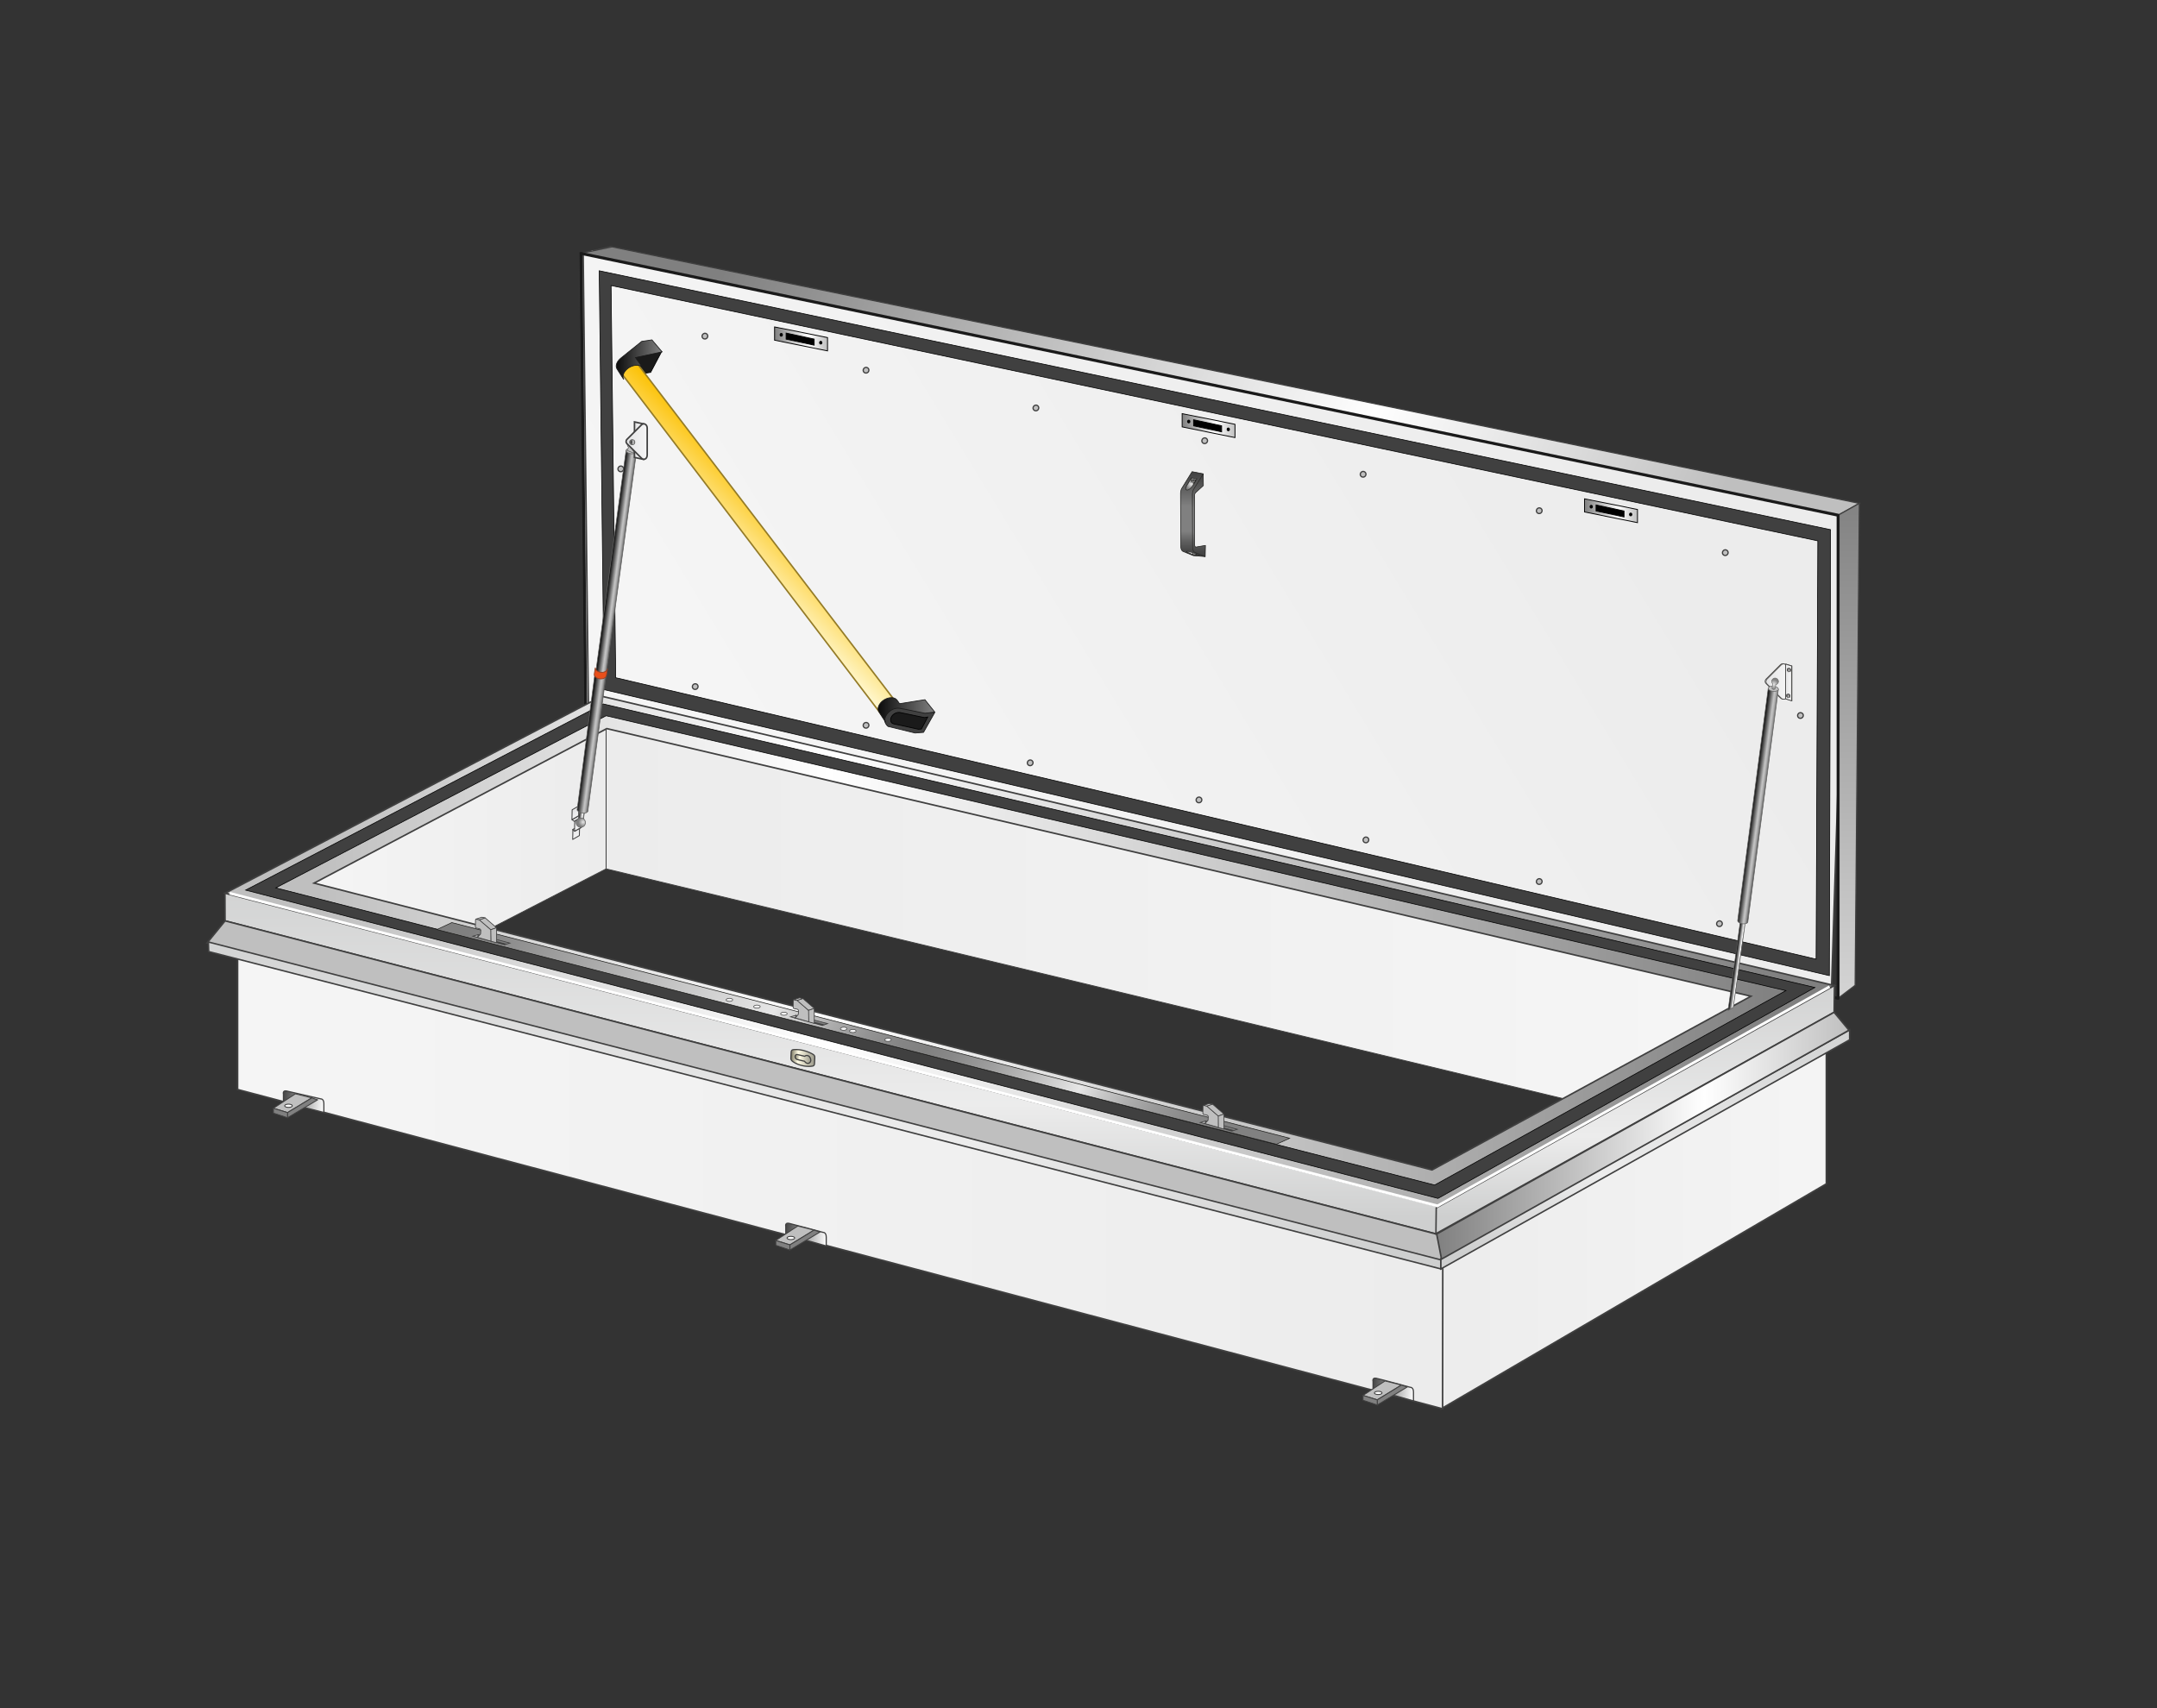<?xml version="1.0" encoding="utf-8"?>
<!-- Generator: Adobe Illustrator 23.0.6, SVG Export Plug-In . SVG Version: 6.00 Build 0)  -->
<svg version="1.1" id="corr._zuigers_en_slotplaat" xmlns="http://www.w3.org/2000/svg" xmlns:xlink="http://www.w3.org/1999/xlink"
	 x="0px" y="0px" width="2000px" height="1584px" viewBox="0 0 2000 1584" style="enable-background:new 0 0 2000 1584;"
	 xml:space="preserve">
<rect x="0" y="0" width="2000" height="1584" fill="#333333" stroke="none"/>
<style type="text/css">
	.st0{fill:url(#SVGID_1_);stroke:#404040;stroke-width:1.083;}
	.st1{fill:url(#SVGID_2_);stroke:#404040;stroke-width:1.444;}
	.st2{fill:none;stroke:#FFFFFF;stroke-width:1.806;}
	.st3{fill:url(#SVGID_3_);stroke:#404040;stroke-width:1.083;}
	.st4{fill:url(#SVGID_4_);stroke:#404040;stroke-width:1.083;}
	.st5{fill:#404040;stroke:#000000;stroke-width:0.618;}
	.st6{fill:#BFBFBF;stroke:#404040;stroke-width:1.165;}
	.st7{fill:none;stroke:#1A1A1A;stroke-width:2.723;stroke-linejoin:round;}
	.st8{fill:#1A1A1A;stroke:#000000;stroke-width:0.709;}
	.st9{fill:url(#SVGID_5_);stroke:#947B27;stroke-width:1.415;}
	.st10{fill:#404040;stroke:#1A1A1A;stroke-width:0.681;}
	.st11{fill:url(#SVGID_6_);stroke:#1A1A1A;stroke-width:0.681;}
	.st12{fill:url(#SVGID_7_);stroke:#1A1A1A;stroke-width:0.681;}
	.st13{fill:url(#SVGID_8_);stroke:#404040;stroke-width:0.817;}
	.st14{fill:url(#SVGID_9_);stroke:#404040;stroke-width:0.817;}
	.st15{fill:url(#SVGID_10_);stroke:#404040;stroke-width:1.444;}
	.st16{fill:url(#SVGID_11_);stroke:#404040;stroke-width:1.444;}
	.st17{fill:url(#SVGID_12_);stroke:#404040;stroke-width:1.444;}
	.st18{fill:url(#SVGID_13_);stroke:#404040;stroke-width:1.362;}
	.st19{fill:#BFBFBF;stroke:#404040;stroke-width:1.444;}
	.st20{fill:url(#SVGID_14_);stroke:#404040;stroke-width:1.362;}
	.st21{fill:url(#SVGID_15_);stroke:#404040;stroke-width:1.362;}
	.st22{fill:url(#SVGID_16_);stroke:#404040;stroke-width:1.362;}
	.st23{fill:none;stroke:#FFFFFF;stroke-width:2.528;}
	.st24{fill:url(#SVGID_17_);stroke:#404040;stroke-width:1.444;}
	.st25{fill:url(#SVGID_18_);stroke:#404040;stroke-width:1.089;}
	.st26{fill:url(#SVGID_19_);stroke:#404040;stroke-width:1.089;}
	.st27{fill:url(#SVGID_20_);stroke:#1A1A18;stroke-width:0.569;stroke-miterlimit:10;}
	.st28{fill:url(#SVGID_21_);stroke:#404040;stroke-width:0.569;stroke-miterlimit:10;}
	.st29{fill:url(#SVGID_22_);stroke:#404040;stroke-width:0.569;stroke-miterlimit:10;}
	.st30{fill:url(#SVGID_23_);stroke:#404040;stroke-width:0.569;stroke-miterlimit:10;}
	.st31{fill:url(#SVGID_24_);stroke:#404040;stroke-width:0.569;stroke-miterlimit:10;}
	.st32{fill:url(#SVGID_25_);stroke:#404040;stroke-width:0.569;stroke-miterlimit:10;}
	.st33{fill:url(#SVGID_26_);stroke:#404040;stroke-width:0.569;stroke-miterlimit:10;}
	.st34{fill:#BFBFBF;stroke:#404040;stroke-width:0.681;stroke-miterlimit:10;}
	.st35{fill:#404040;stroke:#404040;stroke-width:0.681;stroke-miterlimit:10;}
	.st36{fill:#808080;stroke:#404040;stroke-width:0.681;stroke-miterlimit:10;}
	.st37{fill:#BFBFBF;stroke:#404040;stroke-width:0.681;stroke-linejoin:round;stroke-miterlimit:10;}
	.st38{fill:url(#SVGID_27_);stroke:#404040;stroke-width:1.089;}
	.st39{fill:#BFBFBF;stroke:#404040;stroke-width:0.859;}
	.st40{fill:#808080;stroke:#404040;stroke-width:0.859;}
	.st41{fill:#FFFFFF;stroke:#404040;stroke-width:0.859;}
	.st42{fill:url(#SVGID_28_);stroke:#404040;stroke-width:1.089;}
	.st43{fill:url(#SVGID_29_);stroke:#404040;stroke-width:1.089;}
	.st44{fill:url(#SVGID_30_);}
	.st45{fill:url(#SVGID_31_);}
	.st46{fill:none;stroke:#1A1A18;stroke-width:0.569;stroke-linejoin:round;stroke-miterlimit:10;}
	.st47{fill:url(#SVGID_32_);stroke:#1A1A18;stroke-width:0.569;stroke-miterlimit:10;}
	.st48{fill:none;stroke:#1A1A18;stroke-width:0.569;stroke-miterlimit:10;}
	.st49{fill:url(#SVGID_33_);stroke:#1A1A18;stroke-width:0.569;stroke-miterlimit:10;}
	.st50{fill:url(#SVGID_34_);stroke:#000000;stroke-width:0.776;}
	.st51{stroke:#000000;stroke-width:0.776;}
	.st52{stroke:#000000;stroke-width:0.996;}
	.st53{fill:url(#SVGID_35_);stroke:#000000;stroke-width:0.776;}
	.st54{fill:url(#SVGID_36_);stroke:#000000;stroke-width:0.776;}
	.st55{fill:url(#SVGID_37_);stroke:#404040;stroke-width:0.817;stroke-linejoin:round;}
	.st56{fill:url(#SVGID_38_);stroke:#404040;stroke-width:0.817;stroke-linejoin:round;}
	.st57{fill:url(#SVGID_39_);stroke:#404040;stroke-width:0.817;stroke-linejoin:round;}
	.st58{fill:url(#SVGID_40_);stroke:#404040;stroke-width:0.817;stroke-linejoin:round;}
	.st59{fill:url(#SVGID_41_);stroke:#404040;stroke-width:0.817;stroke-linejoin:round;}
	.st60{fill:url(#SVGID_42_);stroke:#626261;stroke-width:0.589;}
	.st61{fill:url(#SVGID_43_);stroke:#626261;stroke-width:0.589;}
	.st62{fill:#BFBFBF;stroke:#626261;stroke-width:0.589;}
	.st63{fill:url(#SVGID_44_);stroke:#626261;stroke-width:0.589;}
	.st64{fill:url(#SVGID_45_);stroke:#404040;stroke-width:1.444;}
	.st65{fill:url(#SVGID_46_);stroke:#404040;stroke-width:1.444;}
	.st66{fill:url(#SVGID_47_);stroke:#626261;stroke-width:0.589;}
	.st67{fill:url(#SVGID_48_);stroke:#626261;stroke-width:0.589;}
	.st68{fill:#E84F1A;stroke:#924025;stroke-width:0.735;}
	.st69{fill:url(#SVGID_49_);stroke:#626261;stroke-width:0.589;}
	.st70{fill:url(#SVGID_50_);stroke:#626261;stroke-width:0.589;}
	.st71{fill:url(#SVGID_51_);stroke:#404040;stroke-width:0.681;}
	.st72{fill:url(#SVGID_52_);stroke:#404040;stroke-width:0.681;}
	.st73{fill:url(#SVGID_53_);stroke:#626261;stroke-width:0.569;}
	.st74{fill:#BFBFBF;stroke:#626261;stroke-width:0.569;}
	.st75{fill:url(#SVGID_54_);stroke:#626261;stroke-width:0.433;}
	.st76{fill:url(#SVGID_55_);stroke:#404040;stroke-width:0.681;}
	.st77{fill:url(#SVGID_56_);stroke:#404040;stroke-width:0.681;}
	.st78{fill:url(#SVGID_57_);}
	.st79{fill:url(#SVGID_58_);}
	.st80{fill:url(#SVGID_59_);}
	.st81{fill:none;stroke:#575656;stroke-width:0.569;stroke-miterlimit:10;}
	.st82{fill:url(#SVGID_60_);}
	.st83{fill:url(#SVGID_61_);}
	.st84{fill:url(#SVGID_62_);}
	.st85{fill:url(#SVGID_63_);}
</style>
<g>
	
		<linearGradient id="SVGID_1_" gradientUnits="userSpaceOnUse" x1="2799.428" y1="799.318" x2="2799.428" y2="1867.105" gradientTransform="matrix(-1 0 0 -1 3351.294 1581.89)">
		<stop  offset="0" style="stop-color:#FFFFFF"/>
		<stop  offset="1" style="stop-color:#000000"/>
	</linearGradient>
	<polygon class="st0" points="566.3,228.6 537.5,235.4 542.1,659.1 561.1,648.6 	"/>
	
		<linearGradient id="SVGID_2_" gradientUnits="userSpaceOnUse" x1="633.312" y1="908.366" x2="1138.222" y2="1413.276" gradientTransform="matrix(0.968 -2.110000e-02 0.403 -0.951 -216.553 1711.378)">
		<stop  offset="0" style="stop-color:#F5F5F5"/>
		<stop  offset="0.995" style="stop-color:#ECECEC"/>
		<stop  offset="1" style="stop-color:#ECECEC"/>
	</linearGradient>
	<polygon class="st1" points="1697.9,925.9 545.5,652.7 540.7,235.2 1712.2,477.8 	"/>
	<polyline class="st2" points="548.5,233.1 1716.9,476.8 1713.8,909.7 	"/>
	<line class="st2" x1="1716.9" y1="476.8" x2="1722.1" y2="467.4"/>
	
		<linearGradient id="SVGID_3_" gradientUnits="userSpaceOnUse" x1="1346.14" y1="1388.208" x2="289.036" y2="1388.208" gradientTransform="matrix(0.968 -2.110000e-02 0.403 -0.951 -216.553 1691.104)">
		<stop  offset="0" style="stop-color:#BFBFBF"/>
		<stop  offset="0.35" style="stop-color:#FFFFFF"/>
		<stop  offset="1" style="stop-color:#808080"/>
	</linearGradient>
	<polygon class="st3" points="538.6,235 567.4,228.9 1724,466.8 1704.3,477.8 	"/>
	
		<linearGradient id="SVGID_4_" gradientUnits="userSpaceOnUse" x1="1637.223" y1="414.344" x2="1637.223" y2="1850.536" gradientTransform="matrix(-1 0 0 -1 3351.294 1581.89)">
		<stop  offset="0" style="stop-color:#FFFFFF"/>
		<stop  offset="1" style="stop-color:#000000"/>
	</linearGradient>
	<polygon class="st4" points="1724,466.8 1704.3,477.8 1704.2,925.9 1720.1,913.8 	"/>
	<path class="st5" d="M560.1,639.6l1136.1,265.2l1.1-413.6L555.6,251.1L560.1,639.6z M570.9,628.5l-4.3-363.7l1118.9,236.8
		l-1.6,387.9L570.9,628.5z"/>
	<path class="st6" d="M804.6,341.2c1.2,0.9,1.4,2.5,0.5,3.7c-0.9,1.2-2.5,1.4-3.7,0.6c-1.2-0.9-1.4-2.5-0.5-3.7
		C801.8,340.6,803.4,340.3,804.6,341.2z"/>
	<path class="st6" d="M655.2,309.6c1.2,0.9,1.4,2.5,0.5,3.7c-0.9,1.2-2.5,1.4-3.7,0.6c-1.2-0.9-1.4-2.5-0.5-3.7
		C652.4,309,654.1,308.7,655.2,309.6z"/>
	<path class="st6" d="M646.2,634.6c1.2,0.9,1.4,2.5,0.5,3.7c-0.9,1.2-2.5,1.4-3.7,0.6c-1.2-0.9-1.4-2.5-0.5-3.7
		C643.4,634,645,633.8,646.2,634.6z"/>
	<path class="st6" d="M962.1,376.2c1.2,0.9,1.4,2.5,0.5,3.7c-0.9,1.2-2.5,1.4-3.7,0.6c-1.2-0.9-1.4-2.5-0.5-3.7
		C959.3,375.6,961,375.3,962.1,376.2z"/>
	<path class="st6" d="M1118.6,406.6c1.2,0.9,1.4,2.5,0.5,3.7c-0.9,1.2-2.5,1.4-3.7,0.6c-1.2-0.9-1.4-2.5-0.5-3.7
		C1115.8,406,1117.5,405.7,1118.6,406.6z"/>
	<path class="st6" d="M1265.5,437.7c1.2,0.9,1.4,2.5,0.5,3.7c-0.9,1.2-2.5,1.4-3.7,0.6c-1.2-0.9-1.4-2.5-0.5-3.7
		C1262.6,437.1,1264.3,436.8,1265.5,437.7z"/>
	<path class="st6" d="M1268.1,776.8c1.2,0.9,1.4,2.5,0.5,3.7c-0.9,1.2-2.5,1.4-3.7,0.6c-1.2-0.9-1.4-2.5-0.5-3.7
		C1265.3,776.2,1266.9,775.9,1268.1,776.8z"/>
	<path class="st6" d="M1428.8,471.5c1.2,0.9,1.4,2.5,0.5,3.7c-0.9,1.2-2.5,1.4-3.7,0.6c-1.2-0.9-1.4-2.5-0.5-3.7
		C1426,470.9,1427.6,470.6,1428.8,471.5z"/>
	<path class="st6" d="M1428.8,815.4c1.2,0.9,1.4,2.5,0.5,3.7c-0.9,1.2-2.5,1.4-3.7,0.6c-1.2-0.9-1.4-2.5-0.5-3.7
		C1426,814.8,1427.6,814.5,1428.8,815.4z"/>
	<path class="st6" d="M1601.3,510.4c1.2,0.9,1.4,2.5,0.5,3.7c-0.9,1.2-2.5,1.4-3.7,0.6c-1.2-0.9-1.4-2.5-0.5-3.7
		C1598.4,509.8,1600.1,509.5,1601.3,510.4z"/>
	<path class="st6" d="M1671,661.4c1.2,0.9,1.4,2.5,0.5,3.7c-0.9,1.2-2.5,1.4-3.7,0.6c-1.2-0.9-1.4-2.5-0.5-3.7
		C1668.1,660.8,1669.8,660.6,1671,661.4z"/>
	<path class="st6" d="M1595.9,854.5c1.2,0.9,1.4,2.5,0.5,3.7c-0.9,1.2-2.5,1.4-3.7,0.6c-1.2-0.9-1.4-2.5-0.5-3.7
		C1593.1,853.9,1594.8,853.6,1595.9,854.5z"/>
	<path class="st6" d="M804.6,670.5c1.2,0.9,1.4,2.5,0.5,3.7c-0.9,1.2-2.5,1.4-3.7,0.6c-1.2-0.9-1.4-2.5-0.5-3.7
		C801.8,669.9,803.4,669.7,804.6,670.5z"/>
	<path class="st6" d="M956.8,705.3c1.2,0.9,1.4,2.5,0.5,3.7c-0.9,1.2-2.5,1.4-3.7,0.6c-1.2-0.9-1.4-2.5-0.5-3.7
		C954,704.7,955.7,704.4,956.8,705.3z"/>
	<path class="st6" d="M1113.3,739.7c1.2,0.9,1.4,2.5,0.5,3.7c-0.9,1.2-2.5,1.4-3.7,0.6c-1.2-0.9-1.4-2.5-0.5-3.7
		C1110.5,739.1,1112.1,738.8,1113.3,739.7z"/>
	<path class="st6" d="M577.2,432.7c1.2,0.9,1.4,2.5,0.5,3.7c-0.9,1.2-2.5,1.4-3.7,0.6c-1.2-0.9-1.4-2.5-0.5-3.7
		C574.3,432.1,576,431.8,577.2,432.7z"/>
	<polygon class="st7" points="543,653 538.6,235 1704.3,477.8 1704.3,925.9 	"/>
	<g>
		<polygon class="st8" points="613.4,326.2 603.3,345.3 581.5,348.6 588.6,331.2 		"/>
		<g>
			
				<linearGradient id="SVGID_5_" gradientUnits="userSpaceOnUse" x1="1079.313" y1="2055.236" x2="1199.058" y2="2055.236" gradientTransform="matrix(0.462 -0.461 -0.469 -0.464 1142.699 1977.578)">
				<stop  offset="0" style="stop-color:#FFFAD9"/>
				<stop  offset="0.95" style="stop-color:#FCC000"/>
				<stop  offset="0.99" style="stop-color:#FFFFFF"/>
			</linearGradient>
			<polygon class="st9" points="587.8,333.1 832,652.8 819.4,665.5 575.2,344.9 			"/>
		</g>
		<path class="st10" d="M848.5,679.8l-25.1-6.1c0,0-6.8-5-0.2-12.5c6.6-7.5,7-6.6,16.1-5.4c9.1,1.1,17.6,5.2,17.6,5.2l9.8-0.2
			l-10.4,18.4L848.5,679.8z"/>
		
			<linearGradient id="SVGID_6_" gradientUnits="userSpaceOnUse" x1="922.466" y1="921.75" x2="809.287" y2="923.612" gradientTransform="matrix(1 0 0 -1 0 1581.89)">
			<stop  offset="0" style="stop-color:#FFFFFF"/>
			<stop  offset="1" style="stop-color:#000000"/>
		</linearGradient>
		<path class="st11" d="M866.7,660.3l-9.1-11.4l-23.5,3.7l-2.1-3c-2-3.2-7.4-3.5-12.2-0.6c-4.7,2.9-6.9,7.9-4.9,11.1l6.3,9.8
			c-2-3.2,0.2-8.2,4.9-11.1c4.7-2.9,8.2-2,11.2-1.3l0.5,0l19.9,4L866.7,660.3z"/>
		<path class="st8" d="M857.2,665.5l-21.6-4.5c-1.8-0.6-4.1-0.4-6.1,0.8c-3.2,1.9-4.6,5.5-3.1,8c1,1.7,3.2,1.6,5.5,2.2l19.7,4.3
			l2.7-0.2l5.9-11.1L857.2,665.5z"/>
		
			<linearGradient id="SVGID_7_" gradientUnits="userSpaceOnUse" x1="658.795" y1="1247.182" x2="567.524" y2="1248.684" gradientTransform="matrix(1 0 0 -1 0 1581.89)">
			<stop  offset="0" style="stop-color:#FFFFFF"/>
			<stop  offset="1" style="stop-color:#000000"/>
		</linearGradient>
		<path class="st12" d="M613.9,326.3l-9.4-11.1l-9.5,1.4l-19.1,15.3c-3.9,3-5.7,7.4-3.8,10.3l6.3,9.8c-2-3.2,0.2-8.2,4.9-11.1
			c4.7-2.9,10.7-3,12.7,0.2l-6.8-9.5L613.9,326.3z"/>
	</g>
	
		<linearGradient id="SVGID_8_" gradientUnits="userSpaceOnUse" x1="306.546" y1="936.155" x2="589.337" y2="936.155" gradientTransform="matrix(1 0 0 -1 -26.456 1703.991)">
		<stop  offset="0" style="stop-color:#F5F5F5"/>
		<stop  offset="0.995" style="stop-color:#ECECEC"/>
		<stop  offset="1" style="stop-color:#ECECEC"/>
	</linearGradient>
	<polygon class="st13" points="238.2,840.9 449.9,863.6 562,805.8 562,672.1 	"/>
	
		<linearGradient id="SVGID_9_" gradientUnits="userSpaceOnUse" x1="1602.117" y1="850.991" x2="574.788" y2="850.991" gradientTransform="matrix(1 0 0 -1 -26.456 1703.991)">
		<stop  offset="0" style="stop-color:#F5F5F5"/>
		<stop  offset="0.995" style="stop-color:#ECECEC"/>
		<stop  offset="1" style="stop-color:#ECECEC"/>
	</linearGradient>
	<polygon class="st14" points="1673.7,925.5 562,672.1 562,805.8 1511.8,1033.9 	"/>
	
		<linearGradient id="SVGID_10_" gradientUnits="userSpaceOnUse" x1="1726.908" y1="591.672" x2="1323.111" y2="591.672" gradientTransform="matrix(1 0 0 -1 -10.123 1708.53)">
		<stop  offset="0" style="stop-color:#F5F5F5"/>
		<stop  offset="0.995" style="stop-color:#ECECEC"/>
		<stop  offset="1" style="stop-color:#ECECEC"/>
	</linearGradient>
	<polygon class="st15" points="1336.3,1133.8 1336.3,1306.5 1693.4,1097.9 1693.4,927.3 	"/>
	
		<linearGradient id="SVGID_11_" gradientUnits="userSpaceOnUse" x1="252.866" y1="634.21" x2="1378.795" y2="634.21" gradientTransform="matrix(1 0 0 -1 -36.749 1709.058)">
		<stop  offset="0" style="stop-color:#F5F5F5"/>
		<stop  offset="0.995" style="stop-color:#ECECEC"/>
		<stop  offset="1" style="stop-color:#ECECEC"/>
	</linearGradient>
	<polygon class="st16" points="1337.8,1138.8 1337.6,1306.5 220.3,1010.4 220.3,843.2 	"/>
	
		<linearGradient id="SVGID_12_" gradientUnits="userSpaceOnUse" x1="3057.756" y1="699.831" x2="1699.448" y2="699.831" gradientTransform="matrix(-1 0 0 -1 3351.294 1581.89)">
		<stop  offset="0" style="stop-color:#BFBFBF"/>
		<stop  offset="0.35" style="stop-color:#FFFFFF"/>
		<stop  offset="1" style="stop-color:#808080"/>
	</linearGradient>
	<path class="st17" d="M1329.2,1118.3l1.3-0.7l2.6,0.8L1700.9,914L557.9,645.7L208.6,828.4L1329.2,1118.3z M1623.5,923.9
		L1327.8,1085l-1036.6-266l271.4-143.3L1623.5,923.9z"/>
	
		<linearGradient id="SVGID_13_" gradientUnits="userSpaceOnUse" x1="816.565" y1="916.901" x2="816.565" y2="523.489" gradientTransform="matrix(1 0 0 -1 -36.749 1709.058)">
		<stop  offset="0" style="stop-color:#CECFCF"/>
		<stop  offset="0.59" style="stop-color:#ECECEC"/>
		<stop  offset="0.866" style="stop-color:#CECFCF"/>
		<stop  offset="0.969" style="stop-color:#CECFCF"/>
	</linearGradient>
	<polygon class="st18" points="1350.9,1123.2 1351,1149.3 208.7,854 208.6,828.4 	"/>
	<polygon class="st19" points="1351.1,1149.5 1335.5,1169.4 191.9,874.6 208.7,854 	"/>
	
		<linearGradient id="SVGID_14_" gradientUnits="userSpaceOnUse" x1="801.35" y1="869.441" x2="801.35" y2="498.2" gradientTransform="matrix(1 0 0 -1 -36.749 1709.058)">
		<stop  offset="0" style="stop-color:#CECFCF"/>
		<stop  offset="0.59" style="stop-color:#ECECEC"/>
		<stop  offset="0.866" style="stop-color:#CECFCF"/>
		<stop  offset="0.969" style="stop-color:#CECFCF"/>
	</linearGradient>
	<polygon class="st20" points="193.2,873.6 193.5,882.5 1336,1176.8 1336,1168.4 	"/>
	
		<linearGradient id="SVGID_15_" gradientUnits="userSpaceOnUse" x1="1526.293" y1="815.979" x2="1526.293" y2="543.072" gradientTransform="matrix(1 0 0 -1 -10.123 1708.53)">
		<stop  offset="0" style="stop-color:#CECFCF"/>
		<stop  offset="0.59" style="stop-color:#ECECEC"/>
		<stop  offset="0.866" style="stop-color:#CECFCF"/>
		<stop  offset="0.969" style="stop-color:#CECFCF"/>
	</linearGradient>
	<polygon class="st21" points="1331.7,1120.2 1700.9,914 1700.6,938.8 1331.4,1144.1 	"/>
	
		<linearGradient id="SVGID_16_" gradientUnits="userSpaceOnUse" x1="1535.597" y1="773.426" x2="1535.597" y2="511.72" gradientTransform="matrix(1 0 0 -1 -10.123 1708.53)">
		<stop  offset="0" style="stop-color:#CECFCF"/>
		<stop  offset="0.59" style="stop-color:#ECECEC"/>
		<stop  offset="0.866" style="stop-color:#CECFCF"/>
		<stop  offset="0.969" style="stop-color:#CECFCF"/>
	</linearGradient>
	<polygon class="st22" points="1336,1167.2 1715,955.1 1715,964.3 1336,1176.8 	"/>
	<line class="st23" x1="1333.2" y1="1118.4" x2="212.9" y2="828.4"/>
	
		<linearGradient id="SVGID_17_" gradientUnits="userSpaceOnUse" x1="1636.928" y1="528.613" x2="2019.196" y2="528.613" gradientTransform="matrix(-1 0 0 -1 3351.294 1581.89)">
		<stop  offset="0" style="stop-color:#BFBFBF"/>
		<stop  offset="0.35" style="stop-color:#FFFFFF"/>
		<stop  offset="1" style="stop-color:#808080"/>
	</linearGradient>
	<polygon class="st24" points="1332.1,1144.4 1336.6,1167.7 1714.4,955.4 1700.6,938.8 	"/>
	<path class="st5" d="M1333.3,1111.4l349.5-195.6L559.2,652.8L227.7,825.5L1333.3,1111.4z M1655.9,918.7L1330.2,1099L255.7,823.4
		L562,663.8L1655.9,918.7z"/>
	<line class="st23" x1="1696.4" y1="915.1" x2="1332.1" y2="1118.8"/>
	<g>
		
			<linearGradient id="SVGID_18_" gradientUnits="userSpaceOnUse" x1="753.092" y1="558.485" x2="729.836" y2="558.485" gradientTransform="matrix(0.999 4.690000e-02 4.690000e-02 -0.999 -22.429 1504.268)">
			<stop  offset="0" style="stop-color:#979587"/>
			<stop  offset="0.7" style="stop-color:#FFFBE4"/>
			<stop  offset="1" style="stop-color:#716E58"/>
		</linearGradient>
		<path class="st25" d="M755.2,986.7c-0.1,1.5-1.2,2.1-2.6,2.1c0,0-3.4,0.7-8.9-0.6c-5.5-1.3-8.1-3.4-8.1-3.4
			c-1.1-0.6-2.4-1.8-2.3-3.3l0.3-6c0.1-1.5,1-2.1,2.6-2.1c0,0,3.7-0.4,8.4,0.7c4.7,1.1,8.6,3.3,8.6,3.3c1.7,0.9,2.4,1.8,2.3,3.3
			L755.2,986.7z"/>
		
			<linearGradient id="SVGID_19_" gradientUnits="userSpaceOnUse" x1="749.262" y1="557.601" x2="733.732" y2="557.601" gradientTransform="matrix(0.999 4.690000e-02 4.690000e-02 -0.999 -22.429 1504.268)">
			<stop  offset="0" style="stop-color:#979587"/>
			<stop  offset="0.7" style="stop-color:#FFFBE4"/>
			<stop  offset="1" style="stop-color:#716E58"/>
		</linearGradient>
		<path class="st26" d="M748.7,978.9c-1-0.2-1.9,0.1-2.5,0.7l-6.8-1.6c-1.2-0.3-2.1,0.5-2.2,1.8c-0.1,1.3,0.8,2.5,2,2.8c0,0,0,0,0,0
			l6.8,1.6c0.6,0.9,1.4,1.6,2.4,1.9c1.8,0.4,3.3-0.9,3.4-2.8C751.8,981.2,750.5,979.3,748.7,978.9z"/>
	</g>
	<g>
		
			<linearGradient id="SVGID_20_" gradientUnits="userSpaceOnUse" x1="1856.222" y1="221.664" x2="2961.856" y2="857.085" gradientTransform="matrix(-1 -2.400000e-03 2.400000e-03 -1 3349.827 1585.881)">
			<stop  offset="0" style="stop-color:#808080"/>
			<stop  offset="3.240000e-02" style="stop-color:#848484"/>
			<stop  offset="6.540000e-02" style="stop-color:#909090"/>
			<stop  offset="9.860000e-02" style="stop-color:#A4A4A4"/>
			<stop  offset="0.132" style="stop-color:#C1C1C1"/>
			<stop  offset="0.165" style="stop-color:#E5E5E5"/>
			<stop  offset="0.166" style="stop-color:#E6E6E6"/>
			<stop  offset="0.189" style="stop-color:#CECECE"/>
			<stop  offset="0.229" style="stop-color:#ACACAC"/>
			<stop  offset="0.268" style="stop-color:#939393"/>
			<stop  offset="0.302" style="stop-color:#858585"/>
			<stop  offset="0.331" style="stop-color:#808080"/>
			<stop  offset="0.37" style="stop-color:#828282"/>
			<stop  offset="0.397" style="stop-color:#8B8B8B"/>
			<stop  offset="0.419" style="stop-color:#9A9A9A"/>
			<stop  offset="0.439" style="stop-color:#B0B0B0"/>
			<stop  offset="0.458" style="stop-color:#CBCBCB"/>
			<stop  offset="0.472" style="stop-color:#E6E6E6"/>
			<stop  offset="0.502" style="stop-color:#C1C1C1"/>
			<stop  offset="0.537" style="stop-color:#9D9D9D"/>
			<stop  offset="0.565" style="stop-color:#888888"/>
			<stop  offset="0.583" style="stop-color:#808080"/>
			<stop  offset="0.602" style="stop-color:#858585"/>
			<stop  offset="0.625" style="stop-color:#939393"/>
			<stop  offset="0.651" style="stop-color:#ACACAC"/>
			<stop  offset="0.678" style="stop-color:#CECECE"/>
			<stop  offset="0.693" style="stop-color:#E6E6E6"/>
			<stop  offset="0.914" style="stop-color:#808080"/>
		</linearGradient>
		<polygon class="st27" points="1183.5,1061.2 1195.8,1055.6 418.9,855.6 405,862.1 		"/>
		
			<linearGradient id="SVGID_21_" gradientUnits="userSpaceOnUse" x1="2523.282" y1="632.788" x2="2528.633" y2="632.788" gradientTransform="matrix(-1 2.030000e-02 -2.030000e-02 -1 3361.229 1545.709)">
			<stop  offset="0" style="stop-color:#F5F5F5"/>
			<stop  offset="0.995" style="stop-color:#ECECEC"/>
			<stop  offset="1" style="stop-color:#ECECEC"/>
		</linearGradient>
		<path class="st28" d="M826.4,964.3c0,0.8-1.3,1.5-3,1.5c-1.7,0-3.1-0.6-3.1-1.4c0-0.8,1.3-1.5,3-1.5
			C825,962.8,826.4,963.4,826.4,964.3z"/>
		
			<linearGradient id="SVGID_22_" gradientUnits="userSpaceOnUse" x1="2555.742" y1="641.64" x2="2561.093" y2="641.64" gradientTransform="matrix(-1 2.030000e-02 -2.030000e-02 -1 3361.229 1545.709)">
			<stop  offset="0" style="stop-color:#F5F5F5"/>
			<stop  offset="0.995" style="stop-color:#ECECEC"/>
			<stop  offset="1" style="stop-color:#ECECEC"/>
		</linearGradient>
		<path class="st29" d="M793.8,956.1c0,0.8-1.3,1.5-3,1.5c-1.7,0-3.1-0.6-3.1-1.4c0-0.8,1.3-1.5,3-1.5
			C792.4,954.6,793.8,955.3,793.8,956.1z"/>
		
			<linearGradient id="SVGID_23_" gradientUnits="userSpaceOnUse" x1="2564.137" y1="643.906" x2="2569.488" y2="643.906" gradientTransform="matrix(-1 2.030000e-02 -2.030000e-02 -1 3361.229 1545.709)">
			<stop  offset="0" style="stop-color:#F5F5F5"/>
			<stop  offset="0.995" style="stop-color:#ECECEC"/>
			<stop  offset="1" style="stop-color:#ECECEC"/>
		</linearGradient>
		<path class="st30" d="M785.3,954c0,0.8-1.3,1.5-3,1.5c-1.7,0-3.1-0.6-3.1-1.4c0-0.8,1.3-1.5,3-1.5
			C783.9,952.5,785.3,953.2,785.3,954z"/>
		
			<linearGradient id="SVGID_24_" gradientUnits="userSpaceOnUse" x1="2619.282" y1="658.883" x2="2624.634" y2="658.883" gradientTransform="matrix(-1 2.030000e-02 -2.030000e-02 -1 3361.229 1545.709)">
			<stop  offset="0" style="stop-color:#F5F5F5"/>
			<stop  offset="0.995" style="stop-color:#ECECEC"/>
			<stop  offset="1" style="stop-color:#ECECEC"/>
		</linearGradient>
		<path class="st31" d="M729.9,940.1c0,0.8-1.3,1.5-3,1.5c-1.7,0-3.1-0.6-3.1-1.4c0-0.8,1.3-1.5,3-1.5
			C728.5,938.7,729.9,939.3,729.9,940.1z"/>
		
			<linearGradient id="SVGID_25_" gradientUnits="userSpaceOnUse" x1="2644.103" y1="665.972" x2="2649.453" y2="665.972" gradientTransform="matrix(-1 2.030000e-02 -2.030000e-02 -1 3361.229 1545.709)">
			<stop  offset="0" style="stop-color:#F5F5F5"/>
			<stop  offset="0.995" style="stop-color:#ECECEC"/>
			<stop  offset="1" style="stop-color:#ECECEC"/>
		</linearGradient>
		<path class="st32" d="M704.9,933.5c0,0.8-1.3,1.5-3,1.5c-1.7,0-3.1-0.6-3.1-1.4c0-0.8,1.3-1.5,3-1.5
			C703.5,932.1,704.9,932.7,704.9,933.5z"/>
		
			<linearGradient id="SVGID_26_" gradientUnits="userSpaceOnUse" x1="2669.534" y1="672.785" x2="2674.886" y2="672.785" gradientTransform="matrix(-1 2.030000e-02 -2.030000e-02 -1 3361.229 1545.709)">
			<stop  offset="0" style="stop-color:#F5F5F5"/>
			<stop  offset="0.995" style="stop-color:#ECECEC"/>
			<stop  offset="1" style="stop-color:#ECECEC"/>
		</linearGradient>
		<path class="st33" d="M679.4,927.2c0,0.8-1.3,1.5-3,1.5c-1.7,0-3.1-0.6-3.1-1.4c0-0.8,1.3-1.5,3-1.5
			C678,925.8,679.3,926.4,679.4,927.2z"/>
		<g>
			<g>
				<polygon class="st34" points="1117.8,1039.6 1112.9,1041 1116.8,1042 1117.8,1041.7 				"/>
				<polygon class="st35" points="1117.8,1041.7 1143.5,1048.6 1142.4,1049 1116.8,1042 				"/>
				<polygon class="st36" points="1117.8,1039.6 1117.8,1041.7 1144,1048.4 1147.3,1047.3 				"/>
			</g>
			<g>
				<path class="st34" d="M1129.8,1035.2C1129.9,1035.2,1129.9,1035.2,1129.8,1035.2C1129.9,1035.2,1129.8,1035.2,1129.8,1035.2z"/>
				<path class="st34" d="M1117.2,1042l12.6,3.6l0.1-10.5c-0.4-0.2-10.7-9.5-11-9.5l-2.7-0.6c-0.4,0-0.8,0.3-0.8,0.8l-0.1,6.4
					c0,0.1,0,0.2,0,0.2s0,0.1,0,0.2v0.1c0,0.1,0,0.1,0.1,0.1c0,0,0,0.1,0,0.1c0,0,0,0,0,0c0.1,0.3,0.3,0.6,0.7,0.6
					c0,0,2.7,0.6,2.8,0.6c0.2,0.1,0.3,0.1,0.3,0.1s0.7,0.2,1,0.9c0,0,0.1,0.2,0.1,0.8c-0.1,0.6-0.2,3.1-0.2,3.1L1117.2,1042z"/>
				<path class="st34" d="M1129.9,1035.2C1130,1035.3,1130,1035.3,1129.9,1035.2L1129.9,1035.2z"/>
			</g>
			<polygon class="st37" points="1118.8,1025.7 1124.3,1024 1134.9,1033.2 1129.6,1035 			"/>
			<polygon class="st37" points="1115.7,1025.2 1121.2,1023.4 1124.3,1024 1119,1025.8 			"/>
			<polygon class="st37" points="1129.7,1045.7 1134.9,1047.1 1134.9,1033.2 1129.6,1035 			"/>
		</g>
		<g>
			<g>
				<polygon class="st34" points="737.9,941.6 733,943 736.9,944 737.9,943.7 				"/>
				<polygon class="st35" points="737.9,943.7 763.6,950.6 762.5,951 736.9,944 				"/>
				<polygon class="st36" points="737.9,941.6 737.9,943.7 764.2,950.4 767.4,949.3 				"/>
			</g>
			<g>
				<path class="st34" d="M750,937.2C750,937.2,750,937.2,750,937.2C750,937.2,750,937.2,750,937.2z"/>
				<path class="st34" d="M737.3,944l12.6,3.6l0.1-10.5c-0.4-0.2-10.7-9.5-11-9.5l-2.7-0.6c-0.4,0-0.8,0.3-0.8,0.8l-0.1,6.3
					c0,0.1,0,0.2,0,0.2s0,0.1,0,0.2v0c0,0.1,0,0.1,0.1,0.1c0,0,0,0.1,0,0.1c0,0,0,0,0,0c0.1,0.3,0.3,0.6,0.7,0.6
					c0,0,2.7,0.6,2.8,0.6c0.2,0.1,0.3,0.1,0.3,0.1s0.7,0.2,1,0.9c0,0,0.1,0.2,0.1,0.8c-0.1,0.6-0.2,3.1-0.2,3.1L737.3,944z"/>
				<path class="st34" d="M750,937.2C750.1,937.3,750.2,937.3,750,937.2L750,937.2z"/>
			</g>
			<polygon class="st37" points="738.9,927.7 744.4,926 755,935.2 749.7,937 			"/>
			<polygon class="st37" points="735.9,927.2 741.3,925.4 744.4,926 739.1,927.8 			"/>
			<polygon class="st37" points="749.9,947.7 755,949.1 755,935.2 749.7,937 			"/>
		</g>
		<g>
			<g>
				<polygon class="st34" points="443.3,866.8 438.4,868.2 442.3,869.2 443.3,868.9 				"/>
				<polygon class="st35" points="443.3,868.9 469,875.8 467.9,876.2 442.3,869.2 				"/>
				<polygon class="st36" points="443.3,866.8 443.3,868.9 469.6,875.6 472.8,874.6 				"/>
			</g>
			<g>
				<path class="st34" d="M455.4,862.4C455.4,862.4,455.4,862.4,455.4,862.4C455.4,862.4,455.4,862.4,455.4,862.4z"/>
				<path class="st34" d="M442.7,869.3l12.6,3.6l0.1-10.5c-0.4-0.2-10.7-9.5-11-9.5l-2.7-0.6c-0.4,0-0.8,0.3-0.8,0.8l-0.1,6.4
					c0,0.1,0,0.2,0,0.2s0,0.1,0,0.2v0c0,0,0,0.1,0.1,0.1c0,0,0,0.1,0,0.1c0,0,0,0,0,0c0.1,0.3,0.3,0.6,0.7,0.6c0,0,2.7,0.6,2.8,0.6
					c0.2,0.1,0.3,0.1,0.3,0.1s0.7,0.2,1,0.9c0,0,0.1,0.2,0.1,0.8c-0.1,0.6-0.2,3.1-0.2,3.1L442.7,869.3z"/>
				<path class="st34" d="M455.4,862.4C455.5,862.5,455.6,862.5,455.4,862.4L455.4,862.4z"/>
			</g>
			<polygon class="st37" points="444.3,853 449.8,851.2 460.4,860.4 455.1,862.2 			"/>
			<polygon class="st37" points="441.3,852.4 446.7,850.6 449.8,851.2 444.5,853 			"/>
			<polygon class="st37" points="455.3,872.9 460.4,874.3 460.4,860.4 455.1,862.2 			"/>
		</g>
	</g>
	<g>
		
			<linearGradient id="SVGID_27_" gradientUnits="userSpaceOnUse" x1="3050.332" y1="558.683" x2="3103.398" y2="562.964" gradientTransform="matrix(-1 0 0 -1 3351.294 1581.89)">
			<stop  offset="0" style="stop-color:#FFFFFF"/>
			<stop  offset="1" style="stop-color:#000000"/>
		</linearGradient>
		<path class="st38" d="M262.8,1022.2v-7.5c0,0-1-3.7,2.9-2.9c3.9,0.9,31.7,7.3,31.7,7.3s2.9-0.2,2.9,4.4c0,4.6,0,8.2,0,8.2
			L262.8,1022.2z"/>
		<polygon class="st39" points="289.1,1018.2 266.6,1031.8 253.5,1027.8 273.9,1014.4 		"/>
		<polygon class="st40" points="266.6,1036.6 266.6,1031.8 289.1,1018.2 294.4,1020 		"/>
		<polygon class="st40" points="253.5,1032.3 253.5,1027.8 266.6,1031.8 266.6,1036.6 		"/>
		<ellipse class="st41" cx="267.5" cy="1025.5" rx="3.5" ry="1.5"/>
	</g>
	<g>
		
			<linearGradient id="SVGID_28_" gradientUnits="userSpaceOnUse" x1="2584.505" y1="435.47" x2="2637.691" y2="439.761" gradientTransform="matrix(-1 0 0 -1 3351.294 1581.89)">
			<stop  offset="0" style="stop-color:#FFFFFF"/>
			<stop  offset="1" style="stop-color:#000000"/>
		</linearGradient>
		<path class="st42" d="M728.6,1144.9v-7.5c0,0-1-3.7,2.9-2.9c3.9,0.9,31.7,8.4,31.7,8.4s2.9-0.2,2.9,4.4c0,4.6,0,8.2,0,8.2
			L728.6,1144.9z"/>
		<polygon class="st39" points="754.8,1140.8 732.4,1154.5 719.3,1150.4 739.7,1137 		"/>
		<polygon class="st40" points="732.4,1159.3 732.4,1154.5 754.8,1140.8 760.2,1142.6 		"/>
		<polygon class="st40" points="719.3,1154.9 719.3,1150.4 732.4,1154.5 732.4,1159.3 		"/>
		<ellipse class="st41" cx="733.3" cy="1148.1" rx="3.5" ry="1.5"/>
	</g>
	
		<linearGradient id="SVGID_29_" gradientUnits="userSpaceOnUse" x1="2039.972" y1="291.776" x2="2093.155" y2="296.067" gradientTransform="matrix(-1 0 0 -1 3351.294 1581.89)">
		<stop  offset="0" style="stop-color:#FFFFFF"/>
		<stop  offset="1" style="stop-color:#000000"/>
	</linearGradient>
	<path class="st43" d="M1273.1,1288.6v-7.5c0,0-1-3.7,2.9-2.9s31.7,8.4,31.7,8.4s2.9-0.2,2.9,4.4c0,4.6,0,8.2,0,8.2L1273.1,1288.6z"
		/>
	<polygon class="st39" points="1299.4,1284.5 1277,1298.2 1263.8,1294.1 1284.2,1280.7 	"/>
	<polygon class="st40" points="1277,1303 1277,1298.2 1299.4,1284.5 1304.8,1286.3 	"/>
	<polygon class="st40" points="1263.8,1298.6 1263.8,1294.1 1277,1298.2 1277,1303 	"/>
	<ellipse class="st41" cx="1277.9" cy="1291.8" rx="3.5" ry="1.5"/>
	<g>
		
			<linearGradient id="SVGID_30_" gradientUnits="userSpaceOnUse" x1="2245.227" y1="1066.093" x2="2245.227" y2="1144.435" gradientTransform="matrix(-1 0 0 -1 3351.294 1581.89)">
			<stop  offset="0" style="stop-color:#404040"/>
			<stop  offset="6.850000e-02" style="stop-color:#484848"/>
			<stop  offset="0.178" style="stop-color:#606060"/>
			<stop  offset="0.294" style="stop-color:#808080"/>
			<stop  offset="0.589" style="stop-color:#808080"/>
			<stop  offset="1" style="stop-color:#404040"/>
		</linearGradient>
		<path class="st44" d="M1106.9,448.7l0.7-1.1l0.4-0.6l0.1-0.1v0l0.4-0.6l0.5-0.8l0.9-1.4l-5-1l-0.1,0.2l-3.5,5.7
			c0,0-3.5,4.9-0.7,5.4c2.5,0.4,5.5-4.1,5.5-4.1L1106.9,448.7z M1101.6,512.4l4.4,1.9l5.3,0.2l-7.1-2.7c0,0-1.8-0.7-3.1-0.6
			C1099,511.4,1101.6,512.4,1101.6,512.4z M1115.7,439.4l-8.9,14.3c0,0-1.4,1.8-1.2,6.2l0.2,47.8c0,0,0,4.1,2.6,4.8l9.1,3.7l-11-0.9
			l-9.1-3.7c-2.6-0.7-2.6-4.8-2.6-4.8l-0.2-47.8c-0.2-4.4,1.2-6.2,1.2-6.2l9.5-15.4L1115.7,439.4z"/>
		
			<linearGradient id="SVGID_31_" gradientUnits="userSpaceOnUse" x1="2239.602" y1="1065.692" x2="2239.602" y2="1141.976" gradientTransform="matrix(-1 0 0 -1 3351.294 1581.89)">
			<stop  offset="0" style="stop-color:#404040"/>
			<stop  offset="6.850000e-02" style="stop-color:#484848"/>
			<stop  offset="0.178" style="stop-color:#606060"/>
			<stop  offset="0.294" style="stop-color:#808080"/>
			<stop  offset="0.589" style="stop-color:#808080"/>
			<stop  offset="1" style="stop-color:#404040"/>
		</linearGradient>
		<path class="st45" d="M1106.8,453.7c0,0-1.4,1.8-1.2,6.2l0.2,47.8c0,0,0,4.1,2.6,4.8l9.1,3.7l0.2-10.4l-8.7,1.5c0,0-1.2,0.3-1.3-2
			s0-45,0-45s-0.5-2.1,1-3.5c1.5-1.4,7.1-6.5,7.1-6.5l-0.1-10.9L1106.8,453.7z"/>
		<path class="st46" d="M1115.7,439.4l-10.4-2l-9.5,15.4c0,0-1.4,1.8-1.2,6.2l0.2,47.8c0,0,0,4.1,2.6,4.8l9.1,3.7l11,0.9"/>
		<path class="st46" d="M1105.8,507.7c0,0,0,4.1,2.6,4.8l9.1,3.7l0.2-10.4l-8.7,1.5c0,0-1.2,0.3-1.3-2s0-45,0-45s-0.5-2.1,1-3.5
			c1.5-1.4,7.1-6.5,7.1-6.5l-0.1-10.9l-8.9,14.3c0,0-1.4,1.8-1.2,6.2L1105.8,507.7z"/>
		
			<radialGradient id="SVGID_32_" cx="2246.7" cy="1133.145" r="5.411" gradientTransform="matrix(-1 0 0 -1 3351.294 1581.89)" gradientUnits="userSpaceOnUse">
			<stop  offset="0" style="stop-color:#E6E6E6"/>
			<stop  offset="1" style="stop-color:#808080"/>
		</radialGradient>
		<path class="st47" d="M1108,446.9l0.4-0.6l0.5-0.8l0.9-1.4l-5-1l-0.1,0.2l-3.5,5.7c0,0-3.5,4.9-0.7,5.4c2.5,0.4,5.5-4.1,5.5-4.1
			l1-1.6l0.7-1.1l0.4-0.6L1108,446.9"/>
		<path class="st48" d="M1104.7,443.3l-0.1,4.4c0,0,0-2.8,2.3-2.8c0.1,0,0.2,0,0.3,0c1.6,0.1,1.6,0.6,1.6,0.6"/>
		<path class="st48" d="M1107.3,445C1107.3,445,1107.3,445,1107.3,445c-0.4,0.3-2.1,1.8-0.4,3.8l0,0"/>
		<polyline class="st48" points="1108.4,446.4 1108.4,446 1108,446 1108,446.9 1108,447 		"/>
		<polyline class="st48" points="1107.9,447.1 1107.1,447.1 1107.1,447.7 1107.6,447.7 1107.6,447.7 		"/>
		
			<radialGradient id="SVGID_33_" cx="2245.545" cy="1069.006" r="4.057" gradientTransform="matrix(-1 0 0 -1 3351.294 1581.89)" gradientUnits="userSpaceOnUse">
			<stop  offset="0" style="stop-color:#E6E6E6"/>
			<stop  offset="1" style="stop-color:#808080"/>
		</radialGradient>
		<path class="st49" d="M1111.2,514.6l-5.3-0.2l-4.4-1.9c0,0-2.6-1-0.5-1.2c1.2-0.1,3.1,0.6,3.1,0.6L1111.2,514.6z"/>
		<line class="st48" x1="1106" y1="514.3" x2="1105.8" y2="512.5"/>
	</g>
	<g>
		<g>
			<g>
				
					<linearGradient id="SVGID_34_" gradientUnits="userSpaceOnUse" x1="2206.15" y1="1187.192" x2="2255.227" y2="1187.192" gradientTransform="matrix(-1 0 0 -1 3351.294 1581.89)">
					<stop  offset="0" style="stop-color:#BFBFBF"/>
					<stop  offset="0.35" style="stop-color:#FFFFFF"/>
					<stop  offset="1" style="stop-color:#808080"/>
				</linearGradient>
				<polygon class="st50" points="1096.1,395.9 1145.1,405.8 1145.1,393.5 1096.1,383.6 				"/>
				<polygon class="st51" points="1106.7,394.9 1132.7,400.5 1132.7,394.9 1106.7,389.3 				"/>
			</g>
			<path class="st52" d="M1101.2,390.9c0,0.7,0.5,1.2,1,1.2c0.6,0,1-0.5,1-1.2c0-0.7-0.5-1.2-1-1.2
				C1101.7,389.8,1101.2,390.3,1101.2,390.9z"/>
			<path class="st52" d="M1137.9,398.2c0,0.7,0.5,1.2,1,1.2c0.6,0,1-0.5,1-1.2c0-0.7-0.5-1.2-1-1.2
				C1138.3,397,1137.9,397.5,1137.9,398.2z"/>
		</g>
	</g>
	<g>
		<g>
			<g>
				
					<linearGradient id="SVGID_35_" gradientUnits="userSpaceOnUse" x1="1833.014" y1="1108.246" x2="1882.096" y2="1108.246" gradientTransform="matrix(-1 0 0 -1 3351.294 1581.89)">
					<stop  offset="0" style="stop-color:#BFBFBF"/>
					<stop  offset="0.35" style="stop-color:#FFFFFF"/>
					<stop  offset="1" style="stop-color:#808080"/>
				</linearGradient>
				<polygon class="st53" points="1469.2,474.8 1518.3,484.7 1518.3,472.5 1469.2,462.6 				"/>
				<polygon class="st51" points="1479.9,473.9 1505.8,479.4 1505.8,473.9 1479.9,468.3 				"/>
			</g>
			<ellipse class="st52" cx="1475.4" cy="469.9" rx="1" ry="1.2"/>
			<ellipse class="st52" cx="1512" cy="477.1" rx="1" ry="1.2"/>
		</g>
	</g>
	<g>
		<g>
			<g>
				
					<linearGradient id="SVGID_36_" gradientUnits="userSpaceOnUse" x1="2583.992" y1="1267.592" x2="2633.073" y2="1267.592" gradientTransform="matrix(-1 0 0 -1 3351.294 1581.89)">
					<stop  offset="0" style="stop-color:#BFBFBF"/>
					<stop  offset="0.35" style="stop-color:#FFFFFF"/>
					<stop  offset="1" style="stop-color:#808080"/>
				</linearGradient>
				<polygon class="st54" points="718.2,315.5 767.3,325.4 767.3,313.1 718.2,303.2 				"/>
				<polygon class="st51" points="728.9,314.5 754.9,320.1 754.9,314.5 728.9,308.9 				"/>
			</g>
			<ellipse class="st52" cx="724.4" cy="310.5" rx="1" ry="1.2"/>
			<path class="st52" d="M760,317.8c0,0.7,0.5,1.2,1,1.2c0.6,0,1-0.5,1-1.2s-0.5-1.2-1-1.2C760.5,316.6,760,317.1,760,317.8z"/>
		</g>
	</g>
	<g>
		<g>
			
				<linearGradient id="SVGID_37_" gradientUnits="userSpaceOnUse" x1="2513.907" y1="1401.003" x2="2521.718" y2="1401.003" gradientTransform="matrix(-0.501 -0.865 -0.865 0.501 3008.753 2248.08)">
				<stop  offset="0" style="stop-color:#F5F5F5"/>
				<stop  offset="0.574" style="stop-color:#ECECED"/>
				<stop  offset="1" style="stop-color:#E2E2E3"/>
			</linearGradient>
			<polygon class="st55" points="537.4,765.8 537.2,774.9 531,778.5 531.2,769.4 			"/>
			
				<linearGradient id="SVGID_38_" gradientUnits="userSpaceOnUse" x1="2519.544" y1="1398.415" x2="2521.791" y2="1398.415" gradientTransform="matrix(-0.501 -0.865 -0.865 0.501 3008.753 2248.08)">
				<stop  offset="0" style="stop-color:#F5F5F5"/>
				<stop  offset="0.574" style="stop-color:#ECECED"/>
				<stop  offset="1" style="stop-color:#E2E2E3"/>
			</linearGradient>
			<polygon class="st56" points="537.1,765.8 539.1,767.3 532.9,770.9 530.9,769.4 			"/>
			
				<linearGradient id="SVGID_39_" gradientUnits="userSpaceOnUse" x1="2527.782" y1="1394.341" x2="2530.035" y2="1394.341" gradientTransform="matrix(-0.501 -0.865 -0.865 0.501 3008.753 2248.08)">
				<stop  offset="0" style="stop-color:#F5F5F5"/>
				<stop  offset="0.574" style="stop-color:#ECECED"/>
				<stop  offset="1" style="stop-color:#E2E2E3"/>
			</linearGradient>
			<polygon class="st57" points="536.4,756.7 538.3,758.2 532.4,761.7 530.4,760.2 			"/>
			
				<linearGradient id="SVGID_40_" gradientUnits="userSpaceOnUse" x1="2530.135" y1="1392.38" x2="2537.946" y2="1392.38" gradientTransform="matrix(-0.501 -0.865 -0.865 0.501 3008.753 2248.08)">
				<stop  offset="0" style="stop-color:#F5F5F5"/>
				<stop  offset="0.574" style="stop-color:#ECECED"/>
				<stop  offset="1" style="stop-color:#E2E2E3"/>
			</linearGradient>
			<polygon class="st58" points="536.7,747.4 536.5,756.5 530.3,760.1 530.5,751 			"/>
			
				<linearGradient id="SVGID_41_" gradientUnits="userSpaceOnUse" x1="2519.608" y1="1395.672" x2="2527.421" y2="1395.672" gradientTransform="matrix(-0.501 -0.865 -0.865 0.501 3008.753 2248.08)">
				<stop  offset="0" style="stop-color:#F5F5F5"/>
				<stop  offset="0.574" style="stop-color:#ECECED"/>
				<stop  offset="1" style="stop-color:#E2E2E3"/>
			</linearGradient>
			<polygon class="st59" points="539.1,758.2 538.9,767.3 532.7,770.9 532.9,761.7 			"/>
		</g>
		
			<linearGradient id="SVGID_42_" gradientUnits="userSpaceOnUse" x1="826.407" y1="1012.822" x2="831.97" y2="1012.822" gradientTransform="matrix(0.966 0.133 0.133 -0.966 -387.68 1559.755)">
			<stop  offset="0" style="stop-color:#000000"/>
			<stop  offset="0.7" style="stop-color:#FFFFFF"/>
			<stop  offset="1" style="stop-color:#000000"/>
		</linearGradient>
		<polygon class="st60" points="540.8,761.3 559.7,623.8 555,623.1 536.1,760.7 		"/>
		
			<linearGradient id="SVGID_43_" gradientUnits="userSpaceOnUse" x1="3427.271" y1="1257.44" x2="3444.863" y2="1257.44" gradientTransform="matrix(-0.584 -7.880000e-02 7.880000e-02 -0.584 2478.876 1527.543)">
			<stop  offset="0" style="stop-color:#3D3D3D"/>
			<stop  offset="4.810000e-02" style="stop-color:#5A5A5A"/>
			<stop  offset="0.12" style="stop-color:#7F7F7F"/>
			<stop  offset="0.192" style="stop-color:#9C9C9C"/>
			<stop  offset="0.263" style="stop-color:#B1B1B1"/>
			<stop  offset="0.333" style="stop-color:#BEBEBE"/>
			<stop  offset="0.4" style="stop-color:#C2C2C2"/>
			<stop  offset="1" style="stop-color:#000000"/>
		</linearGradient>
		<path class="st61" d="M580.5,417.8l-28.1,205.6c-0.2,1.3,1.8,2.7,4.5,3.1c2.7,0.4,5-0.4,5.2-1.8l28.1-205.8"/>
		<path class="st62" d="M585.1,420.8c2.7,0.3,5-0.6,5.1-1.9c0.2-1.3-1.9-2.7-4.6-3c-2.7-0.3-5,0.6-5.1,1.9
			C580.3,419.1,582.4,420.5,585.1,420.8z"/>
		
			<radialGradient id="SVGID_44_" cx="-260.085" cy="1846.257" r="11.989" gradientTransform="matrix(0.471 2.230000e-02 2.230000e-02 -0.471 669.649 1290.259)" gradientUnits="userSpaceOnUse">
			<stop  offset="0" style="stop-color:#E6E6E6"/>
			<stop  offset="1" style="stop-color:#808080"/>
		</radialGradient>
		<path class="st63" d="M583.7,407.9l2.4-1.1c1.7-0.5,3.7,0.9,4.4,3.1c0.5,1.7,0.1,3.4-0.8,4.4c0,0-1.6,3.4,0.1,4.9l-2.2,1.1"/>
		<path class="st62" d="M587.1,415.8c1-1.1,1.6-2.8,1-4.8c-0.7-2.2-2.6-3.6-4.4-3.1c-1.7,0.5-2.5,3.1-1.9,5.3c0.3,1.1,0.3,0.6,1,1.8
			c0,0-0.9,2.2-1.6,2.6l6.3,2.6C587.6,420.2,586.2,416.7,587.1,415.8z"/>
		<ellipse class="st62" cx="585" cy="411.5" rx="1.5" ry="2"/>
		<g>
			
				<linearGradient id="SVGID_45_" gradientUnits="userSpaceOnUse" x1="2796.811" y1="1173.255" x2="2805.04" y2="1173.255" gradientTransform="matrix(-1 0 0 -1 3393.362 1581.89)">
				<stop  offset="0" style="stop-color:#F5F5F5"/>
				<stop  offset="0.574" style="stop-color:#ECECED"/>
				<stop  offset="1" style="stop-color:#E2E2E3"/>
			</linearGradient>
			<polygon class="st64" points="588.3,424.2 596.6,426 596.6,393.1 588.3,391.3 			"/>
			
				<linearGradient id="SVGID_46_" gradientUnits="userSpaceOnUse" x1="2793.375" y1="1172.367" x2="2812.903" y2="1172.367" gradientTransform="matrix(-1 0 0 -1 3393.362 1581.89)">
				<stop  offset="0" style="stop-color:#F5F5F5"/>
				<stop  offset="0.574" style="stop-color:#ECECED"/>
				<stop  offset="1" style="stop-color:#E2E2E3"/>
			</linearGradient>
			<path class="st65" d="M581.4,407.4l13.4-13.4c0.5-0.5,1.1-0.8,1.8-0.9h0.4c1.7,0,3.1,1.8,3.1,4V422c0,1.7-0.8,3.2-1.9,3.7
				c-1.1,0.4-2.4,0.2-3.3-0.7l-13.4-13.4C580.2,410.5,580.2,408.5,581.4,407.4z"/>
			<ellipse class="st62" cx="585.8" cy="410.1" rx="2.1" ry="2.3"/>
			
				<linearGradient id="SVGID_47_" gradientUnits="userSpaceOnUse" x1="2804.614" y1="1171.804" x2="2808.822" y2="1171.804" gradientTransform="matrix(-1 0 0 -1 3393.362 1581.89)">
				<stop  offset="0" style="stop-color:#3D3D3D"/>
				<stop  offset="4.810000e-02" style="stop-color:#5A5A5A"/>
				<stop  offset="0.12" style="stop-color:#7F7F7F"/>
				<stop  offset="0.192" style="stop-color:#9C9C9C"/>
				<stop  offset="0.263" style="stop-color:#B1B1B1"/>
				<stop  offset="0.333" style="stop-color:#BEBEBE"/>
				<stop  offset="0.4" style="stop-color:#C2C2C2"/>
				<stop  offset="1" style="stop-color:#000000"/>
			</linearGradient>
			<ellipse class="st66" cx="586.6" cy="410.1" rx="2.1" ry="2.3"/>
		</g>
		
			<linearGradient id="SVGID_48_" gradientUnits="userSpaceOnUse" x1="3427.53" y1="973.627" x2="3445.8" y2="973.627" gradientTransform="matrix(-0.584 -7.880000e-02 7.880000e-02 -0.584 2478.876 1527.543)">
			<stop  offset="0" style="stop-color:#3D3D3D"/>
			<stop  offset="4.810000e-02" style="stop-color:#5A5A5A"/>
			<stop  offset="0.12" style="stop-color:#7F7F7F"/>
			<stop  offset="0.192" style="stop-color:#9C9C9C"/>
			<stop  offset="0.263" style="stop-color:#B1B1B1"/>
			<stop  offset="0.333" style="stop-color:#BEBEBE"/>
			<stop  offset="0.4" style="stop-color:#C2C2C2"/>
			<stop  offset="1" style="stop-color:#000000"/>
		</linearGradient>
		<path class="st67" d="M551.8,623.1l-16.7,128.1c0,0,1,2.2,4.9,2.8s5-1.4,5-1.4l17.4-129.6C562.5,622.9,556.5,633.1,551.8,623.1z"
			/>
		<path class="st68" d="M563.3,620.1c-0.2,2.2-2.9,3.7-6,3.4c-3.1-0.3-5.5-2.3-5.3-4.4l-1,6.1c-0.2,2.2,2.2,4.1,5.3,4.4
			c3.1,0.3,5.8-1.2,6-3.4L563.3,620.1z"/>
		
			<radialGradient id="SVGID_49_" cx="540.652" cy="819.466" r="4.216" gradientTransform="matrix(1 0 0 -1 0 1581.89)" gradientUnits="userSpaceOnUse">
			<stop  offset="0" style="stop-color:#E6E6E6"/>
			<stop  offset="1" style="stop-color:#808080"/>
		</radialGradient>
		<circle class="st69" cx="538.5" cy="762.9" r="4.3"/>
	</g>
	<g>
		
			<linearGradient id="SVGID_50_" gradientUnits="userSpaceOnUse" x1="1934.722" y1="983.136" x2="1940.221" y2="983.136" gradientTransform="matrix(0.966 0.133 0.133 -0.966 -387.68 1559.755)">
			<stop  offset="0" style="stop-color:#000000"/>
			<stop  offset="0.7" style="stop-color:#FFFFFF"/>
			<stop  offset="1" style="stop-color:#000000"/>
		</linearGradient>
		<polygon class="st70" points="1607.1,934.4 1626,800.1 1621.2,799.4 1602.3,937 		"/>
		<g>
			
				<linearGradient id="SVGID_51_" gradientUnits="userSpaceOnUse" x1="1737.27" y1="949.927" x2="1756.8" y2="949.927" gradientTransform="matrix(-1 0 0 -1 3393.362 1581.89)">
				<stop  offset="0" style="stop-color:#F5E0B9"/>
				<stop  offset="1" style="stop-color:#FFFDF6"/>
			</linearGradient>
			<path class="st71" d="M1637.5,629.8l13.4-13.4c0.5-0.5,1.1-0.8,1.8-0.9h0.4c1.7,0,3.1,1.8,3.1,4v24.9c0,1.7-0.8,3.2-1.9,3.7
				c-1.1,0.4-2.4,0.2-3.3-0.7l-13.4-13.4C1636.3,632.9,1636.3,631,1637.5,629.8z"/>
			
				<linearGradient id="SVGID_52_" gradientUnits="userSpaceOnUse" x1="1736.482" y1="949.708" x2="1756.013" y2="949.708" gradientTransform="matrix(-1 0 0 -1 3393.362 1581.89)">
				<stop  offset="0" style="stop-color:#F5F5F5"/>
				<stop  offset="0.574" style="stop-color:#ECECED"/>
				<stop  offset="1" style="stop-color:#E2E2E3"/>
			</linearGradient>
			<path class="st72" d="M1638.2,630l13.4-13.4c0.5-0.5,1.1-0.8,1.8-0.9h0.4c1.7,0,3.1,1.8,3.1,4v24.9c0,1.7-0.8,3.2-1.9,3.7
				c-1.1,0.4-2.4,0.2-3.3-0.7l-13.4-13.4C1637.1,633.1,1637.1,631.2,1638.2,630z"/>
		</g>
		
			<linearGradient id="SVGID_53_" gradientUnits="userSpaceOnUse" x1="1595.846" y1="1118.778" x2="1613.483" y2="1118.778" gradientTransform="matrix(-0.584 -7.880000e-02 7.880000e-02 -0.584 2478.876 1527.543)">
			<stop  offset="0" style="stop-color:#3D3D3D"/>
			<stop  offset="4.810000e-02" style="stop-color:#5A5A5A"/>
			<stop  offset="0.12" style="stop-color:#7F7F7F"/>
			<stop  offset="0.192" style="stop-color:#9C9C9C"/>
			<stop  offset="0.263" style="stop-color:#B1B1B1"/>
			<stop  offset="0.333" style="stop-color:#BEBEBE"/>
			<stop  offset="0.4" style="stop-color:#C2C2C2"/>
			<stop  offset="1" style="stop-color:#000000"/>
		</linearGradient>
		<path class="st73" d="M1639.5,638.3l-28.3,215.4c-0.2,1.3,1.8,2.6,4.4,3c2.6,0.4,4.8-0.4,5-1.7l28.3-215.6"/>
		<path class="st74" d="M1644,641.1c2.6,0.3,4.8-0.5,5-1.8c0.1-1.3-1.9-2.6-4.5-2.9c-2.6-0.3-4.8,0.5-5,1.8
			C1639.4,639.6,1641.4,640.9,1644,641.1z"/>
		
			<radialGradient id="SVGID_54_" cx="1729.74" cy="954.767" r="4.479" gradientTransform="matrix(-0.999 4.760000e-02 -4.760000e-02 -0.999 3418.096 1506.182)" gradientUnits="userSpaceOnUse">
			<stop  offset="0" style="stop-color:#E6E6E6"/>
			<stop  offset="1" style="stop-color:#808080"/>
		</radialGradient>
		<path class="st75" d="M1643,638.5c-0.1-1.2,0.8-4.2,0.8-4.2c-0.6-0.5-1-1.3-1.1-2.2c-0.1-1.7,1.2-3.2,3-3.3c1.7-0.1,3.2,1.2,3.3,3
			c0,0.2,0,0.5,0,0.7c-0.2,1.2-1.2,2.1-2.4,2.4l-0.8,4.2C1645.8,639,1644.2,640.2,1643,638.5z"/>
		<g>
			
				<linearGradient id="SVGID_55_" gradientUnits="userSpaceOnUse" x1="1731.818" y1="948.998" x2="1737.349" y2="948.998" gradientTransform="matrix(-1 0 0 -1 3393.362 1581.89)">
				<stop  offset="0" style="stop-color:#F5E0B9"/>
				<stop  offset="1" style="stop-color:#FFFDF6"/>
			</linearGradient>
			<polygon class="st76" points="1656,648.1 1661.5,649.9 1661.5,617.6 1656,615.9 			"/>
			
				<linearGradient id="SVGID_56_" gradientUnits="userSpaceOnUse" x1="1732.22" y1="948.998" x2="1737.754" y2="948.998" gradientTransform="matrix(-1 0 0 -1 3393.362 1581.89)">
				<stop  offset="0" style="stop-color:#F5F5F5"/>
				<stop  offset="0.574" style="stop-color:#ECECED"/>
				<stop  offset="1" style="stop-color:#E2E2E3"/>
			</linearGradient>
			<polygon class="st77" points="1655.6,648.1 1661.1,649.9 1661.1,617.6 1655.6,615.9 			"/>
			<g>
				<g id="XMLID_4_">
					<g>
						
							<linearGradient id="SVGID_57_" gradientUnits="userSpaceOnUse" x1="1659.26" y1="936.428" x2="1656.356" y2="936.428" gradientTransform="matrix(1 0 0 -1 0 1581.89)">
							<stop  offset="0" style="stop-color:#3D3D3D"/>
							<stop  offset="4.810000e-02" style="stop-color:#5A5A5A"/>
							<stop  offset="0.12" style="stop-color:#7F7F7F"/>
							<stop  offset="0.192" style="stop-color:#9C9C9C"/>
							<stop  offset="0.263" style="stop-color:#B1B1B1"/>
							<stop  offset="0.333" style="stop-color:#BEBEBE"/>
							<stop  offset="0.4" style="stop-color:#C2C2C2"/>
							<stop  offset="1" style="stop-color:#000000"/>
						</linearGradient>
						<polygon class="st78" points="1656.5,644.2 1656.4,645.9 1657.7,647.1 1659.1,646.7 1659.3,645 1658,643.8 						"/>
						
							<linearGradient id="SVGID_58_" gradientUnits="userSpaceOnUse" x1="1659.763" y1="936.145" x2="1659.121" y2="936.145" gradientTransform="matrix(1 0 0 -1 0 1581.89)">
							<stop  offset="0" style="stop-color:#1A1A18"/>
							<stop  offset="1" style="stop-color:#6E6E6E"/>
						</linearGradient>
						<polygon class="st79" points="1659.3,645 1659.1,646.7 1659.5,646.5 1659.8,644.8 						"/>
						
							<linearGradient id="SVGID_59_" gradientUnits="userSpaceOnUse" x1="1659.763" y1="937.629" x2="1658.028" y2="937.629" gradientTransform="matrix(1 0 0 -1 0 1581.89)">
							<stop  offset="0" style="stop-color:#1A1A18"/>
							<stop  offset="1" style="stop-color:#6E6E6E"/>
						</linearGradient>
						<polygon class="st80" points="1658,643.8 1659.3,645 1659.8,644.8 1658.5,643.5 						"/>
					</g>
					<g>
						<polygon class="st81" points="1658,643.8 1659.3,645 1659.1,646.7 1657.7,647.1 1656.4,645.9 1656.5,644.2 						"/>
						<polyline class="st81" points="1659.1,646.7 1659.5,646.5 1659.8,644.8 1658.5,643.5 1656.5,644.2 						"/>
						<line class="st81" x1="1658.5" y1="643.5" x2="1658" y2="643.8"/>
						<line class="st81" x1="1659.8" y1="644.8" x2="1659.3" y2="645"/>
					</g>
				</g>
			</g>
			<g>
				<g id="XMLID_3_">
					<g>
						
							<linearGradient id="SVGID_60_" gradientUnits="userSpaceOnUse" x1="1659.881" y1="960.422" x2="1656.989" y2="960.422" gradientTransform="matrix(1 0 0 -1 0 1581.89)">
							<stop  offset="0" style="stop-color:#3D3D3D"/>
							<stop  offset="4.810000e-02" style="stop-color:#5A5A5A"/>
							<stop  offset="0.12" style="stop-color:#7F7F7F"/>
							<stop  offset="0.192" style="stop-color:#9C9C9C"/>
							<stop  offset="0.263" style="stop-color:#B1B1B1"/>
							<stop  offset="0.333" style="stop-color:#BEBEBE"/>
							<stop  offset="0.4" style="stop-color:#C2C2C2"/>
							<stop  offset="1" style="stop-color:#000000"/>
						</linearGradient>
						<polygon class="st82" points="1657.2,620.2 1657,621.9 1658.3,623.1 1659.7,622.7 1659.9,621 1658.7,619.8 						"/>
						
							<linearGradient id="SVGID_61_" gradientUnits="userSpaceOnUse" x1="1659.076" y1="962.006" x2="1657.165" y2="962.006" gradientTransform="matrix(1 0 0 -1 0 1581.89)">
							<stop  offset="0" style="stop-color:#1A1A18"/>
							<stop  offset="1" style="stop-color:#6E6E6E"/>
						</linearGradient>
						<polygon class="st83" points="1659.1,619.5 1657.2,620.2 1658.7,619.8 						"/>
						
							<linearGradient id="SVGID_62_" gradientUnits="userSpaceOnUse" x1="1660.384" y1="960.139" x2="1659.742" y2="960.139" gradientTransform="matrix(1 0 0 -1 0 1581.89)">
							<stop  offset="0" style="stop-color:#1A1A18"/>
							<stop  offset="1" style="stop-color:#6E6E6E"/>
						</linearGradient>
						<polygon class="st84" points="1660.2,622.5 1660.4,620.8 1659.9,621 1659.7,622.7 						"/>
						
							<linearGradient id="SVGID_63_" gradientUnits="userSpaceOnUse" x1="1660.384" y1="961.623" x2="1658.661" y2="961.623" gradientTransform="matrix(1 0 0 -1 0 1581.89)">
							<stop  offset="0" style="stop-color:#1A1A18"/>
							<stop  offset="1" style="stop-color:#6E6E6E"/>
						</linearGradient>
						<polygon class="st85" points="1660.4,620.8 1659.1,619.5 1658.7,619.8 1659.9,621 						"/>
					</g>
					<g>
						<polygon class="st81" points="1658.7,619.8 1659.9,621 1659.7,622.7 1658.3,623.1 1657,621.9 1657.2,620.2 						"/>
						<polyline class="st81" points="1659.7,622.7 1660.2,622.5 1660.4,620.8 1659.1,619.5 1657.2,620.2 						"/>
						<line class="st81" x1="1659.1" y1="619.5" x2="1658.7" y2="619.8"/>
						<line class="st81" x1="1660.4" y1="620.8" x2="1659.9" y2="621"/>
					</g>
				</g>
			</g>
		</g>
	</g>
</g>
</svg>
